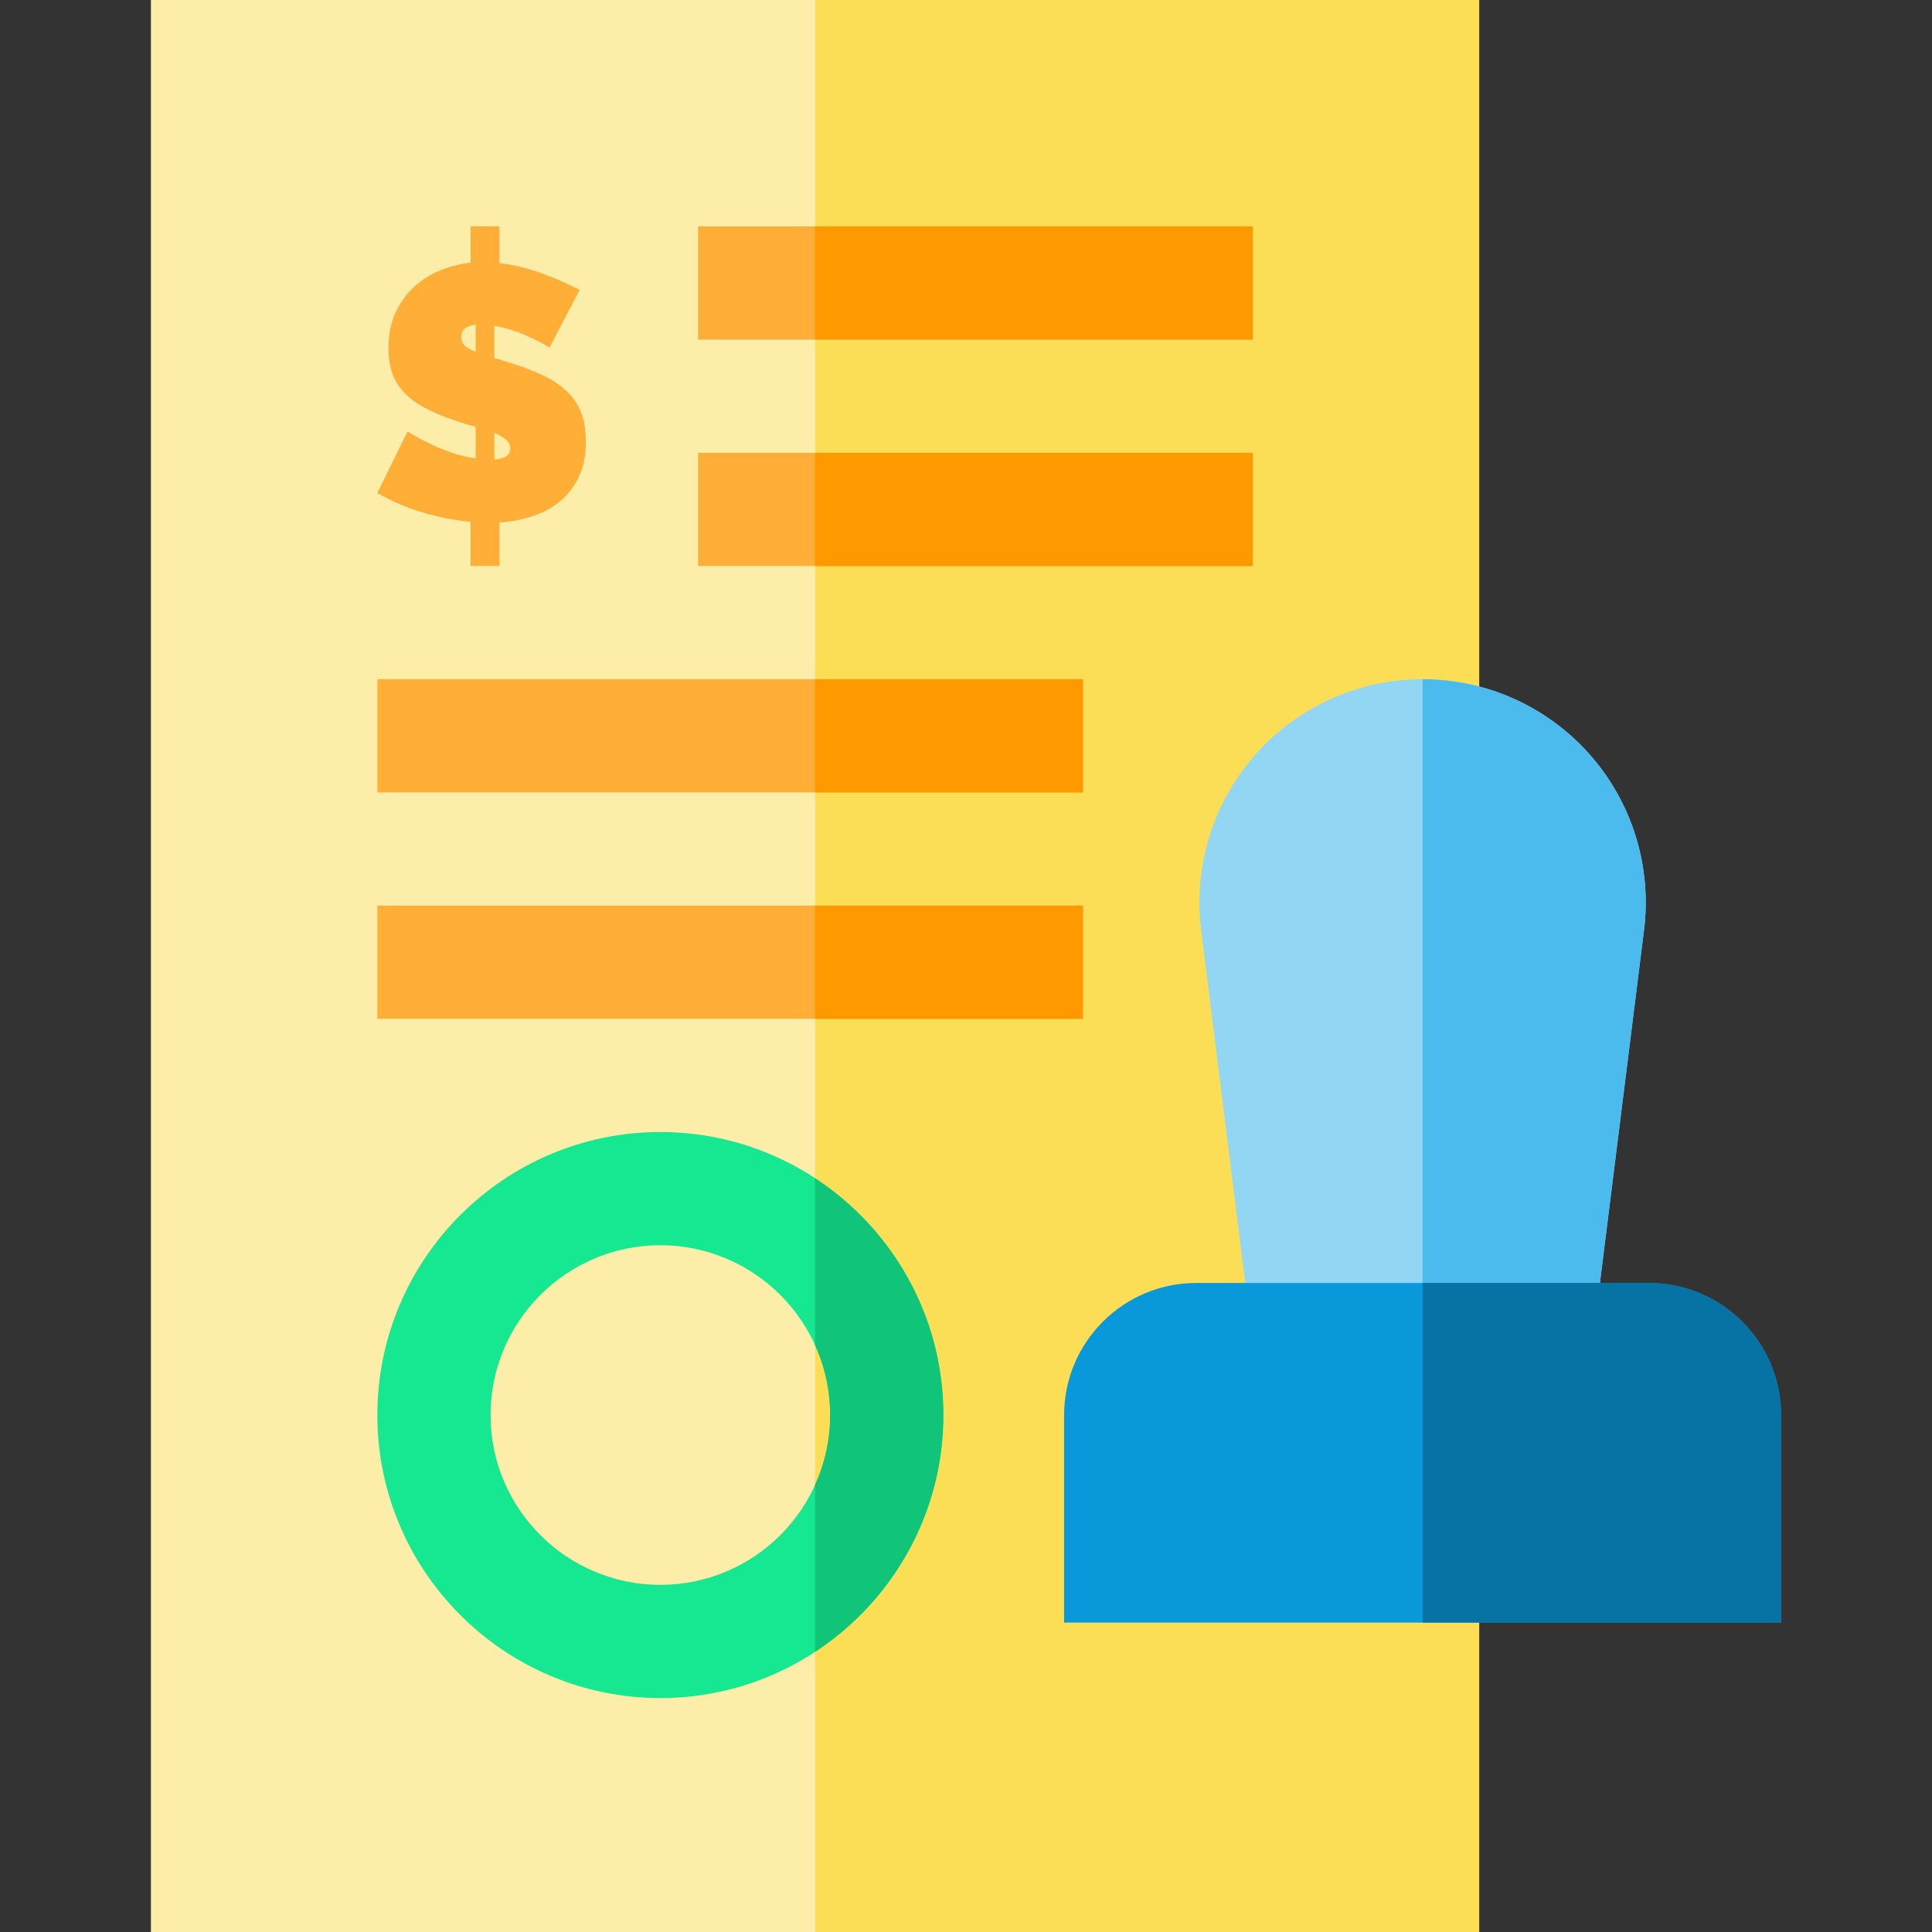 <svg height="512pt" viewBox="-40 0 512 512" width="512pt" xmlns="http://www.w3.org/2000/svg"><rect x="-40" y="0" width="512" height="512" fill="#333333" stroke="none"/><path d="m352 512h-352v-512h352zm0 0" fill="#fceea9"/><path d="m176 0h176v512h-176zm0 0" fill="#fbde55"/><path d="m145 60h147v30h-147zm0 0" fill="#ffaf37"/><path d="m380.242 370h-86.484l-15.441-123.523c-2.102-16.824 3.129-33.766 14.348-46.477 11.223-12.711 27.383-20 44.336-20s33.113 7.289 44.336 20c11.219 12.711 16.449 29.648 14.348 46.477zm0 0" fill="#92d6f4"/><path d="m145 120h147v30h-147zm0 0" fill="#ffaf37"/><path d="m60 180h187v30h-187zm0 0" fill="#ffaf37"/><path d="m60 240h187v30h-187zm0 0" fill="#ffaf37"/><path d="m135 450c-41.355 0-75-33.645-75-75s33.645-75 75-75 75 33.645 75 75-33.645 75-75 75zm0-120c-24.812 0-45 20.188-45 45s20.188 45 45 45 45-20.188 45-45-20.188-45-45-45zm0 0" fill="#15e890"/><path d="m105.621 92.129c-1.398-.887-2.926-1.715-4.578-2.48-1.402-.695-2.977-1.348-4.727-1.953-1.75-.602-3.516-1.062-5.297-1.383v8.578c.574.129 1.176.305 1.816.523.633.227 1.301.434 2.004.621 3.113.953 5.93 2.004 8.445 3.148 2.512 1.145 4.66 2.492 6.441 4.051s3.152 3.449 4.105 5.672c.953 2.227 1.434 4.93 1.434 8.105 0 3.75-.656 6.945-1.957 9.582-1.305 2.637-3.023 4.797-5.156 6.48-2.133 1.688-4.566 2.957-7.301 3.816-2.734.855-5.566 1.383-8.496 1.57v11.539h-7.633v-11.727c-4.391-.383-8.75-1.238-13.078-2.574-4.328-1.332-8.207-3.016-11.645-5.055l8.02-16.301c1.719 1.082 3.562 2.098 5.535 3.051 1.656.828 3.578 1.637 5.773 2.434 2.195.793 4.438 1.352 6.73 1.668v-8.391c-1.973-.508-3.945-1.113-5.918-1.812-2.992-1.016-5.566-2.109-7.73-3.289-2.164-1.176-3.945-2.508-5.344-4.004-1.402-1.492-2.434-3.191-3.102-5.102-.668-1.906-1.004-4.098-1.004-6.578 0-3.434.57-6.469 1.719-9.105 1.145-2.637 2.703-4.91 4.676-6.816 1.973-1.906 4.277-3.434 6.918-4.578 2.641-1.141 5.457-1.875 8.449-2.191v-9.629h7.633v9.727c2.102.254 4.137.633 6.109 1.145 1.973.508 3.867 1.094 5.68 1.762 1.816.668 3.516 1.367 5.105 2.098s3.055 1.414 4.391 2.051zm-23.383-2.859c0 .953.32 1.734.957 2.336.633.605 1.59 1.16 2.863 1.668v-7.246c-2.547.32-3.82 1.398-3.82 3.242zm12.98 29.555c0-.891-.383-1.668-1.145-2.336-.766-.668-1.785-1.254-3.055-1.762v7.055c1.527-.129 2.609-.445 3.246-.953.633-.508.953-1.176.953-2.004zm0 0" fill="#ffaf37"/><g fill="#f90"><path d="m176 60h116v30h-116zm0 0"/><path d="m176 120h116v30h-116zm0 0"/><path d="m176 180h71v30h-71zm0 0"/><path d="m176 240h71v30h-71zm0 0"/></g><path d="m176 312.246v44.242c2.562 5.652 4 11.914 4 18.512s-1.438 12.859-4 18.512v44.242c20.453-13.41 34-36.523 34-62.754s-13.547-49.344-34-62.754zm0 0" fill="#10c47a"/><path d="m380.242 370 15.441-123.523c2.102-16.824-3.125-33.766-14.348-46.477-11.223-12.711-27.383-20-44.336-20v190zm0 0" fill="#4bbaed"/><path d="m432 430h-190v-55c0-19.301 15.699-35 35-35h120c19.301 0 35 15.699 35 35zm0 0" fill="#0999db"/><path d="m432 375c0-19.301-15.699-35-35-35h-60v90h95zm0 0" fill="#0673a4"/></svg>